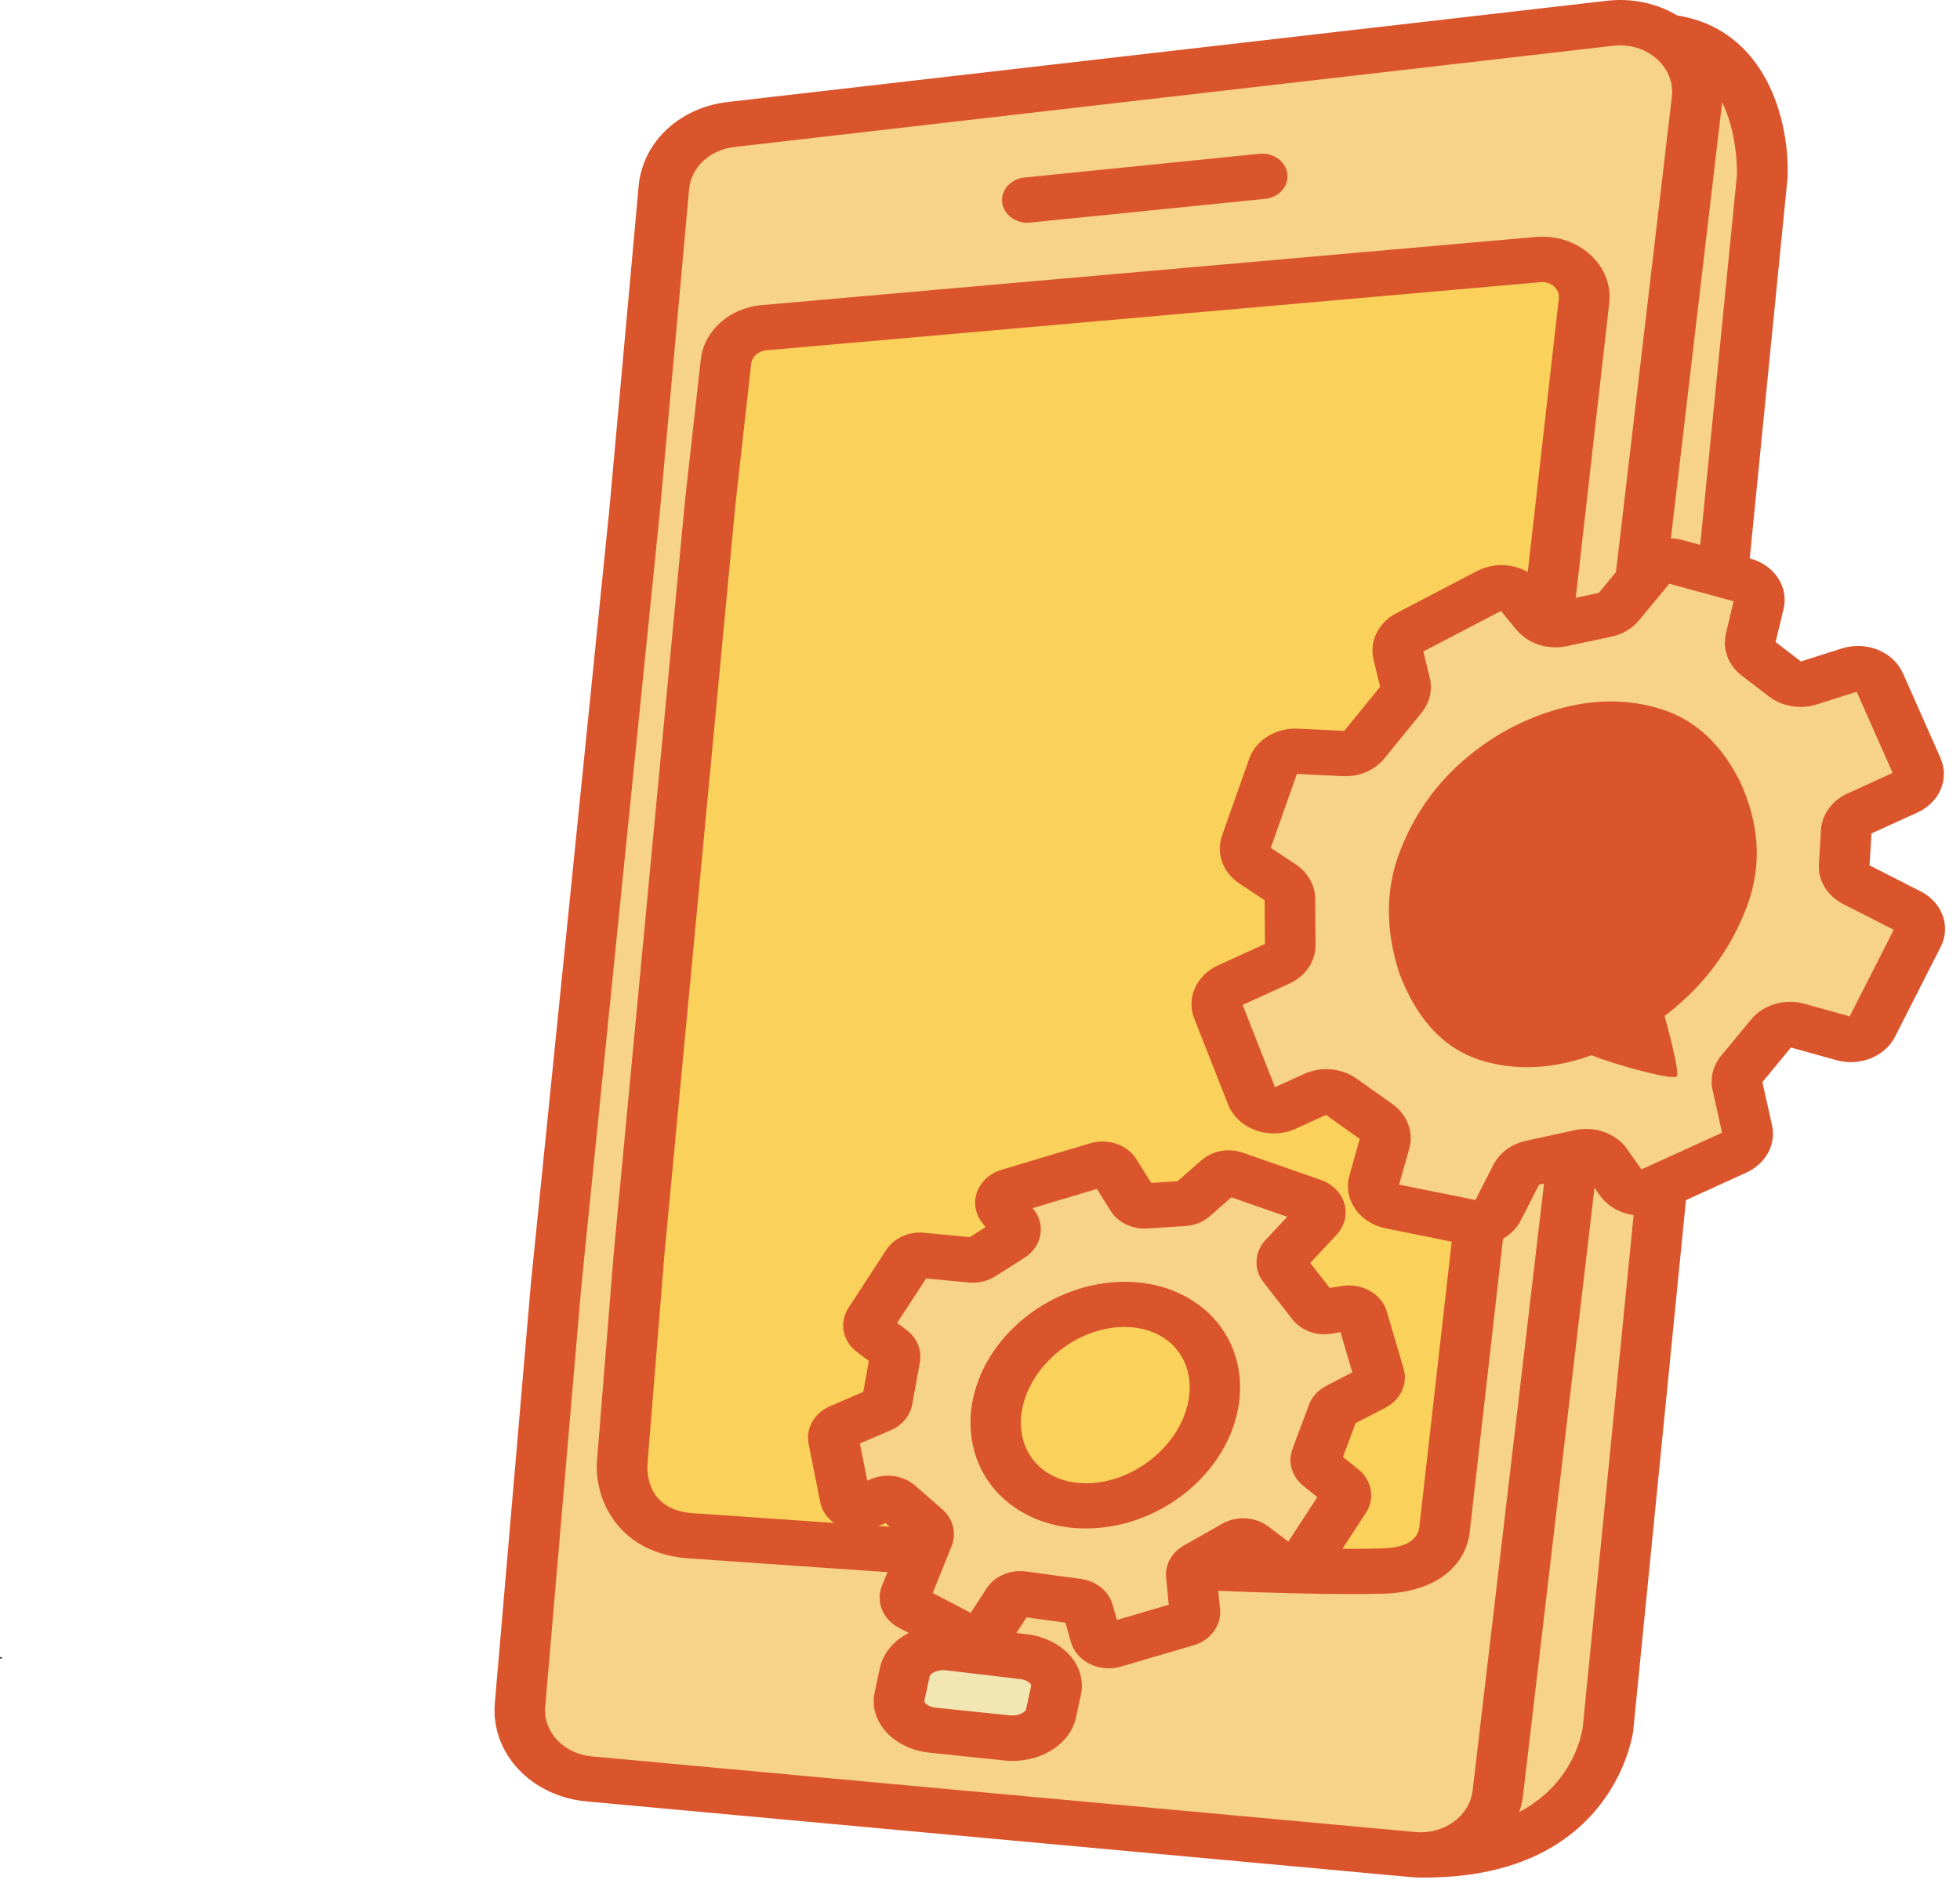 <svg width="81" height="78" viewBox="0 0 81 78" fill="none" xmlns="http://www.w3.org/2000/svg">
<g clip-path="url(#clip0_101_171)">
<path d="M0.037 68.551C0.086 68.551 0.098 68.482 0.042 68.482C-0.007 68.482 -0.019 68.551 0.037 68.551Z" fill="#0D0E0E"/>
<path d="M68.899 1.321C73.084 1.796 72.828 7.08 72.828 7.08L66.453 71.25C66.453 71.25 65.862 76.454 58.892 76.453" fill="#F7D289"/>
<path d="M58.899 77.595H58.892C58.313 77.595 57.846 77.175 57.846 76.659C57.846 76.142 58.316 75.722 58.892 75.722H58.897C64.847 75.722 65.391 71.539 65.412 71.362L71.782 7.232C71.789 6.938 71.84 2.807 68.766 2.458C68.192 2.393 67.787 1.925 67.86 1.411C67.932 0.897 68.455 0.535 69.029 0.599C73.095 1.059 73.974 5.203 73.872 7.328V7.369L67.495 71.539C67.485 71.612 66.716 77.593 58.899 77.595Z" fill="#DB552C"/>
<path d="M26.227 20.861L27.439 7.511C27.576 6.177 28.731 5.107 30.215 4.936L66.544 0.753C68.592 0.518 70.347 2.054 70.131 3.892L61.898 73.891C61.715 75.46 60.145 76.6 58.392 76.438L24.351 73.312C22.633 73.154 21.364 71.803 21.487 70.259L22.979 52.884L26.225 20.861H26.227Z" fill="#F7D289"/>
<path d="M58.723 77.597C58.578 77.597 58.434 77.591 58.288 77.576L24.247 74.451C21.949 74.24 20.282 72.461 20.448 70.401L21.942 53.019L25.188 20.988L26.397 7.642C26.583 5.848 28.096 4.443 30.082 4.214L66.411 0.031C67.709 -0.119 68.985 0.264 69.919 1.082C70.854 1.9 71.31 3.034 71.175 4.198L62.942 74.197C62.712 76.142 60.866 77.597 58.723 77.597ZM66.957 1.873C66.865 1.873 66.772 1.879 66.678 1.89L30.347 6.075C29.34 6.191 28.573 6.903 28.48 7.806L27.269 21.155L24.023 53.177L22.531 70.54C22.447 71.581 23.293 72.482 24.458 72.59L58.499 75.716C59.676 75.824 60.734 75.054 60.859 74.001L69.092 4.002C69.162 3.413 68.929 2.837 68.455 2.422C68.048 2.067 67.513 1.873 66.955 1.873H66.957Z" fill="#DB552C"/>
<path d="M42.458 9.205C41.932 9.205 41.479 8.851 41.418 8.372C41.353 7.858 41.767 7.394 42.341 7.336L52.046 6.356C52.617 6.297 53.138 6.668 53.203 7.182C53.269 7.696 52.855 8.16 52.28 8.218L42.576 9.198C42.537 9.203 42.497 9.205 42.458 9.205Z" fill="#DB552C"/>
<path d="M29.354 20.516L30.003 14.72C30.091 13.987 30.742 13.411 31.561 13.34L63.561 10.522C64.653 10.426 65.572 11.25 65.46 12.229L59.706 62.91C59.611 64.14 58.492 64.69 57.114 64.725C50.239 64.904 31.145 63.422 28.603 63.27C25.504 63.085 25.711 60.24 25.711 60.24L26.409 51.616L29.354 20.516Z" fill="#FAD15A"/>
<path d="M55.844 65.882C49.465 65.882 36.75 64.986 31.098 64.588C29.857 64.501 28.961 64.438 28.536 64.411C25.497 64.23 24.558 61.905 24.67 60.386L25.367 51.756L28.315 20.628L28.964 14.832C29.106 13.658 30.156 12.728 31.461 12.612L63.461 9.794C64.298 9.721 65.114 9.983 65.707 10.514C66.3 11.046 66.59 11.779 66.504 12.526L60.752 63.196C60.622 64.79 59.241 65.812 57.149 65.866C56.754 65.876 56.316 65.88 55.847 65.88L55.844 65.882ZM30.396 20.809L27.453 51.904L26.757 60.515C26.734 60.952 26.797 62.43 28.678 62.542C29.115 62.567 30.015 62.632 31.263 62.719C37.299 63.146 51.434 64.141 57.086 63.995C58.088 63.97 58.618 63.651 58.665 63.052V63.021L64.421 12.339C64.449 12.085 64.309 11.916 64.223 11.839C64.137 11.762 63.949 11.636 63.666 11.661L31.665 14.478C31.34 14.508 31.079 14.739 31.044 15.028L30.398 20.809H30.396Z" fill="#DB552C"/>
<path d="M37.175 69.901L37.389 68.906C37.531 68.247 38.356 67.795 39.233 67.899L42.3 68.261C43.185 68.365 43.787 68.994 43.643 69.66L43.436 70.611C43.294 71.262 42.49 71.71 41.623 71.618L38.549 71.3C37.652 71.206 37.031 70.573 37.175 69.899V69.901Z" fill="#F2E6B2"/>
<path d="M41.846 72.775C41.732 72.775 41.618 72.769 41.502 72.757L38.428 72.438C37.661 72.359 36.975 72.016 36.55 71.495C36.173 71.033 36.029 70.48 36.148 69.932L36.362 68.938C36.61 67.783 37.931 67.008 39.37 67.179L42.437 67.541C43.192 67.631 43.864 67.978 44.28 68.494C44.65 68.954 44.787 69.506 44.669 70.047L44.462 70.998C44.234 72.038 43.12 72.775 41.844 72.775H41.846ZM38.979 69.027C38.67 69.027 38.442 69.173 38.417 69.289L38.203 70.284C38.201 70.299 38.194 70.33 38.238 70.386C38.3 70.463 38.447 70.553 38.668 70.576L41.741 70.894C42.102 70.929 42.381 70.763 42.406 70.636L42.613 69.685C42.616 69.67 42.623 69.639 42.578 69.585C42.518 69.51 42.376 69.421 42.16 69.393L39.093 69.031C39.054 69.027 39.014 69.025 38.977 69.025L38.979 69.027Z" fill="#DB552C"/>
<path d="M64.033 43.881C63.375 43.881 62.726 43.798 62.105 43.627C58.151 42.541 56.242 38.949 57.567 35.086C58.207 33.219 59.641 31.667 61.606 30.712C63.505 29.79 65.684 29.559 67.581 30.081C69.524 30.616 70.961 31.696 71.733 33.207C72.489 34.687 72.544 36.474 71.891 38.376C71.247 40.252 69.871 41.842 68.011 42.851C66.758 43.531 65.377 43.881 64.033 43.881ZM65.495 31.677C64.53 31.677 63.528 31.908 62.603 32.358C61.122 33.076 60.046 34.239 59.567 35.636C58.583 38.505 59.878 41.057 62.719 41.837C64.037 42.199 65.57 41.985 66.925 41.25C68.325 40.491 69.406 39.244 69.892 37.829C70.391 36.372 70.371 35.042 69.831 33.987C69.315 32.976 68.325 32.245 66.969 31.873C66.5 31.744 66.002 31.679 65.498 31.679L65.495 31.677Z" fill="#DB552C"/>
<path d="M56.886 46.16L55.4 45.107C55.107 44.898 54.705 44.863 54.37 45.015L53.071 45.606C52.555 45.841 51.925 45.617 51.732 45.127L50.334 41.577C50.174 41.171 50.376 40.722 50.804 40.528L52.794 39.623C53.117 39.475 53.319 39.177 53.317 38.853L53.303 36.953C53.303 36.682 53.157 36.43 52.915 36.268L51.841 35.556C51.511 35.338 51.374 34.957 51.497 34.607L52.615 31.44C52.748 31.067 53.143 30.822 53.58 30.843L55.542 30.936C55.865 30.951 56.177 30.82 56.367 30.584L57.9 28.699C58.06 28.501 58.118 28.252 58.062 28.012L57.783 26.861C57.695 26.499 57.879 26.127 58.237 25.939L61.566 24.202C61.989 23.981 62.529 24.081 62.819 24.433L63.503 25.263C63.73 25.54 64.119 25.667 64.493 25.59L66.337 25.203C66.558 25.157 66.753 25.04 66.888 24.878L68.176 23.319C68.418 23.028 68.836 22.903 69.224 23.009L72.021 23.771C72.498 23.9 72.784 24.335 72.679 24.77L72.344 26.177C72.27 26.485 72.391 26.803 72.658 27.007L73.781 27.869C74.041 28.068 74.402 28.129 74.725 28.027L76.459 27.475C76.945 27.321 77.48 27.538 77.671 27.968L79.217 31.461C79.398 31.873 79.201 32.341 78.761 32.541L76.822 33.423C76.518 33.562 76.318 33.835 76.299 34.141L76.213 35.554C76.194 35.879 76.38 36.187 76.697 36.347L78.847 37.442C79.277 37.66 79.452 38.139 79.247 38.543L77.362 42.251C77.162 42.645 76.664 42.844 76.204 42.715L74.267 42.174C73.876 42.066 73.453 42.189 73.212 42.482L71.97 43.985C71.81 44.181 71.747 44.426 71.8 44.663L72.207 46.482C72.291 46.859 72.084 47.24 71.703 47.415L68.239 48.992C67.797 49.194 67.257 49.061 66.992 48.684L66.362 47.789C66.144 47.477 65.725 47.327 65.325 47.413L63.31 47.849C63.024 47.912 62.787 48.087 62.663 48.326L61.894 49.833C61.706 50.201 61.255 50.403 60.813 50.314L57.497 49.646C56.972 49.539 56.647 49.067 56.779 48.599L57.218 47.042C57.311 46.715 57.181 46.37 56.886 46.16Z" fill="#F7D289"/>
<path d="M61.02 51.479C60.876 51.479 60.729 51.465 60.585 51.435L57.27 50.767C56.737 50.661 56.286 50.372 56.002 49.956C55.717 49.539 55.633 49.05 55.768 48.576L56.193 47.069L54.798 46.078L53.55 46.647C53.036 46.882 52.431 46.905 51.897 46.713C51.36 46.522 50.944 46.131 50.751 45.644L49.353 42.093C49.021 41.248 49.442 40.303 50.334 39.898L52.276 39.013L52.262 37.203L51.222 36.516C50.534 36.06 50.244 35.263 50.504 34.532L51.622 31.365C51.897 30.584 52.722 30.073 53.64 30.114L55.554 30.206L57.035 28.383L56.765 27.267C56.581 26.505 56.963 25.729 57.714 25.338L61.043 23.6C61.929 23.138 63.056 23.346 63.666 24.085L64.314 24.874L66.069 24.506L67.339 22.97C67.841 22.36 68.725 22.1 69.534 22.32L72.33 23.082C73.335 23.355 73.928 24.254 73.707 25.174L73.381 26.535L74.425 27.336L76.111 26.801C77.134 26.476 78.245 26.93 78.645 27.831L80.191 31.323C80.575 32.189 80.163 33.161 79.235 33.583L77.341 34.445L77.262 35.764L79.366 36.834C80.275 37.296 80.633 38.287 80.2 39.138L78.315 42.846C77.896 43.669 76.855 44.085 75.892 43.816L74.014 43.292L72.833 44.722L73.233 46.507C73.409 47.292 72.974 48.095 72.177 48.459L68.713 50.037C67.783 50.459 66.665 50.185 66.109 49.394L65.514 48.547L63.603 48.961L62.852 50.432C62.522 51.08 61.794 51.481 61.024 51.481L61.02 51.479ZM57.818 48.959L60.975 49.594L61.715 48.145C61.973 47.642 62.464 47.277 63.066 47.146L65.081 46.709C65.918 46.528 66.79 46.844 67.248 47.496L67.834 48.33L71.168 46.813L70.775 45.053C70.663 44.557 70.794 44.041 71.128 43.633L72.37 42.131C72.877 41.517 73.765 41.257 74.579 41.486L76.441 42.006L78.261 38.426L76.18 37.367C75.516 37.03 75.127 36.393 75.169 35.71L75.255 34.297C75.295 33.66 75.713 33.084 76.348 32.795L78.217 31.943L76.731 28.589L75.079 29.113C74.402 29.328 73.646 29.201 73.105 28.784L71.982 27.923C71.424 27.494 71.173 26.83 71.326 26.185L71.645 24.849L68.985 24.125L67.734 25.638C67.453 25.979 67.044 26.22 66.581 26.318L64.737 26.705C63.956 26.87 63.142 26.601 62.666 26.023L62.029 25.25L58.823 26.924L59.088 28.018C59.209 28.518 59.085 29.04 58.748 29.454L57.216 31.34C56.814 31.833 56.17 32.112 55.489 32.077L53.596 31.985L52.517 35.04L53.54 35.717C54.045 36.052 54.349 36.584 54.354 37.146L54.368 39.046C54.373 39.731 53.954 40.347 53.273 40.657L51.353 41.531L52.69 44.932L53.901 44.38C54.598 44.064 55.442 44.139 56.056 44.574L57.542 45.627C58.158 46.066 58.432 46.79 58.239 47.473L57.823 48.95L57.818 48.959Z" fill="#DB552C"/>
<path d="M44.873 63.169C43.729 63.169 42.627 62.842 41.746 62.164C39.568 60.486 39.558 57.285 41.727 55.029C43.894 52.773 47.433 52.303 49.609 53.981C51.787 55.658 51.797 58.857 49.628 61.115C48.335 62.459 46.559 63.169 44.871 63.169H44.873ZM46.473 54.84C45.385 54.84 44.194 55.335 43.313 56.251C41.897 57.725 41.807 59.739 43.111 60.742C44.415 61.745 46.626 61.364 48.042 59.891C49.458 58.418 49.548 56.403 48.244 55.4C47.751 55.021 47.131 54.84 46.473 54.84Z" fill="#DB552C"/>
<path d="M46.052 48.157L46.81 49.373C46.917 49.544 47.124 49.644 47.34 49.629L48.916 49.527C49.049 49.519 49.174 49.469 49.27 49.383L50.379 48.409C50.537 48.27 50.769 48.228 50.976 48.299L54.206 49.425C54.563 49.55 54.68 49.952 54.433 50.216L53.106 51.637C52.943 51.812 52.931 52.062 53.076 52.247L54.271 53.781C54.396 53.943 54.617 54.024 54.833 53.987L55.652 53.852C55.94 53.804 56.221 53.964 56.298 54.218L56.995 56.588C57.06 56.807 56.951 57.038 56.733 57.152L55.338 57.872C55.219 57.935 55.129 58.032 55.087 58.149L54.408 59.972C54.338 60.161 54.398 60.372 54.566 60.505L55.438 61.206C55.635 61.367 55.682 61.629 55.547 61.835L53.861 64.422C53.685 64.69 53.282 64.755 53.015 64.553L51.741 63.595C51.553 63.454 51.285 63.439 51.078 63.556L49.495 64.451C49.319 64.551 49.216 64.732 49.235 64.919L49.377 66.376C49.4 66.609 49.239 66.825 48.993 66.898L45.994 67.781C45.685 67.872 45.355 67.708 45.273 67.427L44.969 66.349C44.913 66.153 44.731 66.005 44.508 65.974L42.255 65.668C42.028 65.637 41.802 65.735 41.686 65.912L40.784 67.298C40.628 67.537 40.284 67.618 40.014 67.479L37.678 66.259C37.443 66.136 37.341 65.883 37.431 65.654L38.35 63.371C38.424 63.185 38.37 62.977 38.212 62.84L37.09 61.862C36.924 61.716 36.676 61.679 36.464 61.764L35.711 62.072C35.376 62.209 34.988 62.026 34.925 61.702L34.446 59.294C34.402 59.071 34.527 58.85 34.755 58.753L36.357 58.062C36.522 57.991 36.638 57.852 36.669 57.689L36.985 55.939C37.017 55.764 36.943 55.585 36.789 55.471L36.094 54.955C35.883 54.798 35.829 54.526 35.969 54.313L37.533 51.914C37.645 51.743 37.859 51.645 38.078 51.666L40.144 51.864C40.282 51.877 40.416 51.845 40.528 51.775L41.732 51.013C41.986 50.853 42.046 50.536 41.865 50.309L41.446 49.785C41.228 49.51 41.367 49.123 41.725 49.015L45.382 47.922C45.638 47.845 45.919 47.943 46.052 48.155V48.157Z" fill="#F7D289"/>
<path d="M45.817 68.948C45.547 68.948 45.28 68.888 45.041 68.771C44.652 68.58 44.366 68.249 44.257 67.862L44.032 67.063L42.423 66.844L41.686 67.976C41.239 68.661 40.254 68.894 39.486 68.495L37.15 67.275C36.48 66.925 36.185 66.197 36.448 65.543L37.259 63.523L36.599 62.946L36.145 63.131C35.69 63.319 35.174 63.304 34.732 63.096C34.288 62.888 33.983 62.515 33.895 62.074L33.416 59.666C33.291 59.034 33.653 58.397 34.302 58.118L35.676 57.525L35.908 56.243L35.427 55.885C34.82 55.433 34.669 54.663 35.064 54.053L36.629 51.654C36.948 51.165 37.557 50.886 38.189 50.948L40.075 51.13L40.733 50.713L40.598 50.545C40.302 50.174 40.221 49.696 40.377 49.263C40.535 48.83 40.916 48.486 41.398 48.343L45.055 47.25C45.789 47.032 46.594 47.311 46.968 47.914L47.575 48.888L48.667 48.817L49.649 47.954C50.1 47.558 50.772 47.433 51.36 47.639L54.587 48.765C55.068 48.934 55.431 49.3 55.561 49.748C55.689 50.195 55.568 50.674 55.238 51.03L54.147 52.197L54.952 53.229L55.463 53.146C56.284 53.013 57.095 53.471 57.309 54.195L58.007 56.565C58.19 57.192 57.881 57.856 57.256 58.178L56.021 58.817L55.5 60.214L56.135 60.724C56.7 61.177 56.833 61.933 56.449 62.52L54.763 65.106C54.524 65.473 54.119 65.727 53.65 65.799C53.182 65.874 52.703 65.758 52.341 65.483L51.339 64.73L50.304 65.314L50.42 66.507C50.486 67.177 50.032 67.791 49.321 67.999L46.322 68.879C46.159 68.927 45.989 68.95 45.822 68.95L45.817 68.948ZM42.165 64.932C42.246 64.932 42.33 64.938 42.411 64.948L44.664 65.254C45.306 65.341 45.822 65.762 45.982 66.324L46.159 66.95L48.3 66.322L48.191 65.208C48.137 64.669 48.423 64.155 48.935 63.866L50.518 62.971C51.111 62.634 51.873 62.682 52.411 63.086L53.243 63.712L54.44 61.874L53.864 61.41C53.387 61.027 53.21 60.428 53.413 59.885L54.092 58.064C54.217 57.729 54.473 57.448 54.812 57.273L55.886 56.717L55.398 55.057L55.022 55.119C54.401 55.221 53.771 54.988 53.41 54.526L52.215 52.992C51.801 52.459 51.836 51.741 52.301 51.246L53.196 50.289L50.888 49.483L50.002 50.262C49.73 50.501 49.372 50.647 48.991 50.669L47.414 50.772C46.791 50.813 46.198 50.524 45.894 50.037L45.331 49.136L42.676 49.929L42.713 49.974C42.965 50.289 43.062 50.669 42.99 51.05C42.918 51.431 42.685 51.762 42.334 51.985L41.13 52.749C40.812 52.95 40.421 53.042 40.03 53.005L38.275 52.836L37.075 54.676L37.454 54.957C37.892 55.281 38.105 55.793 38.015 56.295L37.699 58.045C37.615 58.509 37.282 58.907 36.808 59.111L35.536 59.658L35.841 61.192L36.027 61.117C36.627 60.871 37.345 60.984 37.817 61.396L38.938 62.374C39.389 62.767 39.542 63.362 39.328 63.893L38.547 65.837L40.116 66.657L40.774 65.645C41.067 65.196 41.593 64.932 42.158 64.932H42.165Z" fill="#DB552C"/>
<path d="M72.205 37.435C72.826 35.762 72.719 34.033 71.884 32.247L71.807 32.105C71.04 30.67 70.001 29.741 68.687 29.319C67.374 28.898 65.995 28.878 64.554 29.261C63.11 29.644 61.808 30.318 60.648 31.284C59.383 32.334 58.453 33.633 57.855 35.184C57.256 36.734 57.246 38.409 57.823 40.205C57.958 40.568 58.114 40.915 58.29 41.246C59.018 42.611 60.02 43.479 61.292 43.849C62.563 44.22 63.907 44.191 65.326 43.76C65.474 43.714 65.621 43.664 65.767 43.614C67.074 44.108 69.162 44.649 69.296 44.484C69.406 44.351 69.066 42.994 68.792 41.987C68.927 41.883 69.062 41.779 69.194 41.668C70.58 40.517 71.582 39.104 72.205 37.433" fill="#DB552C"/>
<path d="M48.834 60.294C50.629 58.427 50.67 55.825 48.926 54.483C47.183 53.14 44.315 53.566 42.521 55.433C40.726 57.301 40.685 59.903 42.428 61.245C44.172 62.587 47.04 62.162 48.834 60.294Z" fill="#FAD15A"/>
<path d="M44.873 63.169C43.729 63.169 42.627 62.842 41.746 62.164C39.568 60.486 39.558 57.285 41.727 55.029C43.894 52.773 47.433 52.303 49.609 53.981C51.787 55.658 51.797 58.857 49.628 61.115C48.335 62.459 46.559 63.169 44.871 63.169H44.873ZM46.473 54.84C45.385 54.84 44.194 55.335 43.313 56.251C41.897 57.725 41.807 59.739 43.111 60.742C44.415 61.745 46.626 61.364 48.042 59.891C49.458 58.418 49.548 56.403 48.244 55.4C47.751 55.021 47.131 54.84 46.473 54.84Z" fill="#DB552C"/>
</g>
<defs>
<clipPath id="clip0_101_171">
<rect width="80.382" height="77.597" fill="white"/>
</clipPath>
</defs>
</svg>
